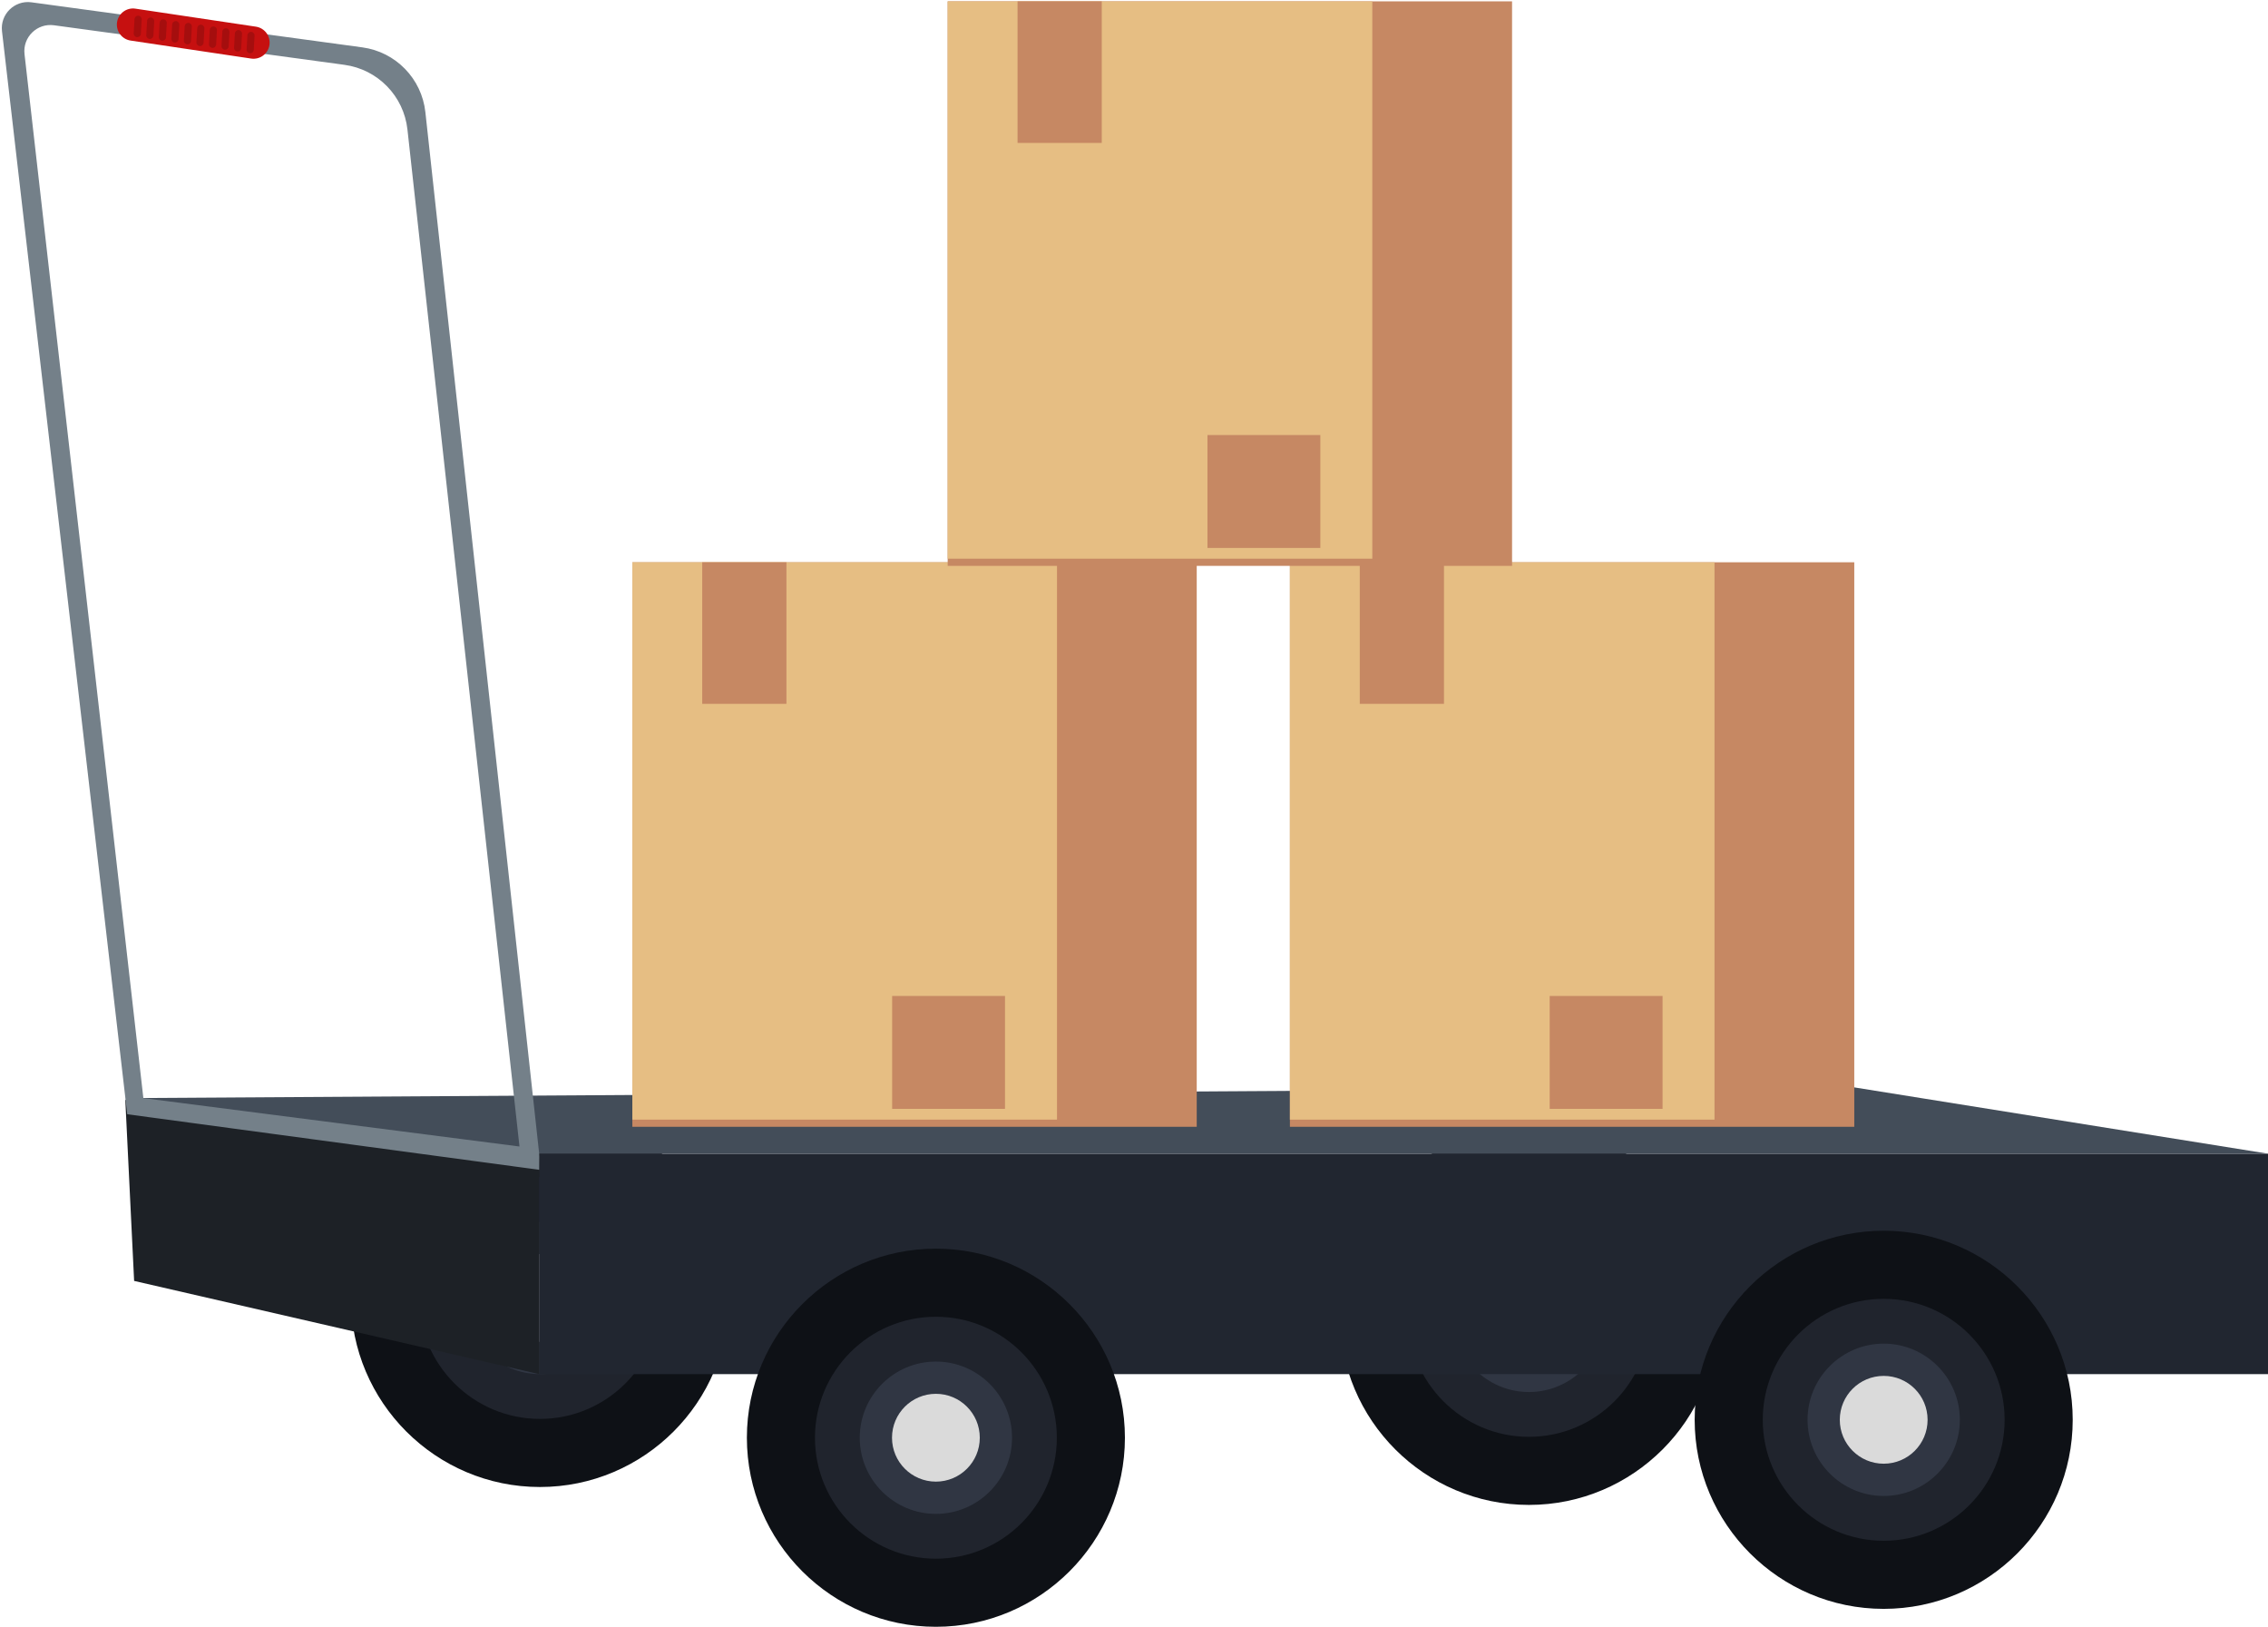 <?xml version="1.0" encoding="UTF-8"?><svg xmlns="http://www.w3.org/2000/svg" xmlns:xlink="http://www.w3.org/1999/xlink" height="2412.1" preserveAspectRatio="xMidYMid meet" version="1.0" viewBox="-2.7 -2.0 3363.6 2412.1" width="3363.6" zoomAndPan="magnify"><defs><clipPath id="a"><path d="M 796 1708 L 3360.91 1708 L 3360.91 2036 L 796 2036 Z M 796 1708"/></clipPath><clipPath id="b"><path d="M 183 1610 L 3360.91 1610 L 3360.91 1709 L 183 1709 Z M 183 1610"/></clipPath><clipPath id="c"><path d="M 1104 1849 L 1666 1849 L 1666 2410.059 L 1104 2410.059 Z M 1104 1849"/></clipPath></defs><g><g><path d="M 798.062 2202.801 C 952.641 2202.801 1078.398 2077.039 1078.398 1922.469 C 1078.398 1767.891 952.641 1642.141 798.062 1642.141 C 643.488 1642.141 517.73 1767.891 517.73 1922.469 C 517.73 2077.039 643.488 2202.801 798.062 2202.801" fill="#0e1116"/></g><g><path d="M 798.062 2101.828 C 896.965 2101.828 977.422 2021.371 977.422 1922.469 C 977.422 1823.57 896.965 1743.109 798.062 1743.109 C 699.164 1743.109 618.703 1823.57 618.703 1922.469 C 618.703 2021.371 699.164 2101.828 798.062 2101.828" fill="#20242d"/></g><g><path d="M 798.062 2035.398 C 860.336 2035.398 910.992 1984.738 910.992 1922.469 C 910.992 1860.199 860.336 1809.539 798.062 1809.539 C 735.793 1809.539 685.133 1860.199 685.133 1922.469 C 685.133 1984.738 735.793 2035.398 798.062 2035.398" fill="#303643"/></g><g><path d="M 732.965 1922.469 C 732.965 1958.422 762.109 1987.57 798.062 1987.57 C 834.02 1987.57 863.164 1958.422 863.164 1922.469 C 863.164 1886.512 834.02 1857.371 798.062 1857.371 C 762.109 1857.371 732.965 1886.512 732.965 1922.469" fill="#dadada"/></g><g><path d="M 2264.836 2229.367 C 2419.406 2229.367 2545.164 2103.621 2545.164 1949.039 C 2545.164 1794.457 2419.406 1668.707 2264.836 1668.707 C 2110.254 1668.707 1984.492 1794.457 1984.492 1949.039 C 1984.492 2103.621 2110.254 2229.367 2264.836 2229.367" fill="#0e1116"/></g><g><path d="M 2264.828 2128.398 C 2363.723 2128.398 2444.184 2047.941 2444.184 1949.039 C 2444.184 1850.141 2363.723 1769.68 2264.828 1769.68 C 2165.922 1769.68 2085.461 1850.141 2085.461 1949.039 C 2085.461 2047.941 2165.922 2128.398 2264.828 2128.398" fill="#20242d"/></g><g><path d="M 2264.824 2061.969 C 2327.102 2061.969 2377.762 2011.309 2377.762 1949.039 C 2377.762 1886.77 2327.102 1836.109 2264.824 1836.109 C 2202.566 1836.109 2151.902 1886.77 2151.902 1949.039 C 2151.902 2011.309 2202.566 2061.969 2264.824 2061.969" fill="#303643"/></g><g><path d="M 2199.719 1949.043 C 2199.719 1984.992 2228.863 2014.141 2264.828 2014.141 C 2300.777 2014.141 2329.922 1984.992 2329.922 1949.043 C 2329.922 1913.094 2300.777 1883.941 2264.828 1883.941 C 2228.863 1883.941 2199.719 1913.094 2199.719 1949.043" fill="#dadada"/></g><g clip-path="url(#a)"><path d="M 796.734 2035.402 L 3360.898 2035.402 L 3360.898 1708.57 L 796.734 1708.57 L 796.734 2035.402" fill="#212630"/></g><g><path d="M 796.734 1708.57 L 183.137 1628.852 L 196.215 1897.23 L 796.734 2035.398 L 796.734 1708.57" fill="#1d2126"/></g><g clip-path="url(#b)"><path d="M 183.137 1626.191 L 2747.09 1610.25 L 3360.898 1708.57 L 796.734 1708.57 L 183.137 1626.191" fill="#434d59"/></g><g><path d="M 2790.945 2383.488 C 2945.527 2383.488 3071.277 2257.73 3071.277 2103.16 C 3071.277 1948.582 2945.527 1822.82 2790.945 1822.82 C 2636.363 1822.82 2510.609 1948.582 2510.609 2103.16 C 2510.609 2257.73 2636.363 2383.488 2790.945 2383.488" fill="#0e1116"/></g><g><path d="M 2790.949 2282.52 C 2889.863 2282.52 2970.316 2202.059 2970.316 2103.16 C 2970.316 2004.258 2889.863 1923.801 2790.949 1923.801 C 2692.055 1923.801 2611.602 2004.258 2611.602 2103.16 C 2611.602 2202.059 2692.055 2282.52 2790.949 2282.52" fill="#20242d"/></g><g><path d="M 2790.945 2216.09 C 2853.211 2216.09 2903.879 2165.43 2903.879 2103.16 C 2903.879 2040.891 2853.211 1990.23 2790.945 1990.23 C 2728.684 1990.23 2678.016 2040.891 2678.016 2103.16 C 2678.016 2165.43 2728.684 2216.09 2790.945 2216.09" fill="#303643"/></g><g><path d="M 2725.848 2103.16 C 2725.848 2139.109 2754.988 2168.258 2790.961 2168.258 C 2826.898 2168.258 2856.055 2139.109 2856.055 2103.16 C 2856.055 2067.199 2826.898 2038.059 2790.961 2038.059 C 2754.988 2038.059 2725.848 2067.199 2725.848 2103.16" fill="#dadada"/></g><g clip-path="url(#c)"><path d="M 1385.305 2410.059 C 1539.883 2410.059 1665.633 2284.301 1665.633 2129.73 C 1665.633 1975.148 1539.883 1849.398 1385.305 1849.398 C 1230.719 1849.398 1104.969 1975.148 1104.969 2129.73 C 1104.969 2284.301 1230.719 2410.059 1385.305 2410.059" fill="#0e1116"/></g><g><path d="M 1385.301 2309.09 C 1484.199 2309.09 1564.66 2228.629 1564.66 2129.73 C 1564.66 2030.828 1484.199 1950.371 1385.301 1950.371 C 1286.398 1950.371 1205.941 2030.828 1205.941 2129.73 C 1205.941 2228.629 1286.398 2309.09 1385.301 2309.09" fill="#20242d"/></g><g><path d="M 1385.301 2242.66 C 1447.57 2242.66 1498.23 2192 1498.23 2129.73 C 1498.23 2067.461 1447.57 2016.801 1385.301 2016.801 C 1323.031 2016.801 1272.371 2067.461 1272.371 2129.73 C 1272.371 2192 1323.031 2242.66 1385.301 2242.66" fill="#303643"/></g><g><path d="M 1320.199 2129.73 C 1320.199 2165.68 1349.352 2194.828 1385.301 2194.828 C 1421.25 2194.828 1450.398 2165.68 1450.398 2129.73 C 1450.398 2093.77 1421.25 2064.629 1385.301 2064.629 C 1349.352 2064.629 1320.199 2093.77 1320.199 2129.73" fill="#dadada"/></g><g><path d="M 33.668 78.324 C 30.734 53.188 52.289 32.043 77.355 35.461 L 508.125 94.129 C 557.613 100.871 596.148 140.438 601.574 190.09 L 767.715 1697.938 L 209.918 1626.188 Z M 534.695 68.238 L 43.953 1.422 C 18.887 -1.992 -2.664 19.152 0.27 44.285 L 186.004 1650.109 L 796.945 1732.48 L 797.105 1712.949 L 796.945 1708.57 L 628.148 164.199 C 622.723 114.562 584.184 74.98 534.695 68.238" fill="#748089"/></g><g><path d="M 191.016 58.152 L 369.719 84.828 C 382.785 86.789 394.953 77.773 396.906 64.707 C 398.855 51.656 389.848 39.473 376.785 37.527 L 198.078 10.836 C 185.016 8.891 172.844 17.891 170.895 30.957 C 168.945 44.023 177.953 56.191 191.016 58.152" fill="#c61010"/></g><g><path d="M 368.023 77.035 C 370.941 77.195 373.465 74.945 373.633 72.031 L 374.84 50.801 C 375.004 47.887 372.754 45.363 369.836 45.188 C 366.918 45.027 364.395 47.277 364.227 50.191 L 363.02 71.422 C 362.855 74.336 365.105 76.863 368.023 77.035" fill="#a50e0e"/></g><g><path d="M 349.426 74.371 C 352.344 74.547 354.867 72.281 355.031 69.375 L 356.238 48.137 C 356.406 45.234 354.152 42.703 351.234 42.531 C 348.316 42.371 345.793 44.621 345.629 47.543 L 344.422 68.766 C 344.254 71.684 346.508 74.211 349.426 74.371" fill="#a50e0e"/></g><g><path d="M 330.824 71.723 C 333.742 71.883 336.266 69.625 336.43 66.703 L 337.637 45.488 C 337.805 42.562 335.555 40.047 332.637 39.875 C 329.719 39.715 327.195 41.969 327.027 44.891 L 325.82 66.109 C 325.652 69.031 327.906 71.547 330.824 71.723" fill="#a50e0e"/></g><g><path d="M 312.223 69.055 C 315.141 69.23 317.664 66.973 317.832 64.047 L 319.039 42.836 C 319.203 39.91 316.953 37.391 314.035 37.219 C 311.117 37.059 308.594 39.312 308.43 42.227 L 307.219 63.453 C 307.055 66.363 309.305 68.895 312.223 69.055" fill="#a50e0e"/></g><g><path d="M 293.621 66.406 C 296.539 66.566 299.066 64.32 299.23 61.391 L 300.438 40.172 C 300.605 37.258 298.352 34.734 295.434 34.559 C 292.516 34.398 289.992 36.645 289.824 39.574 L 288.621 60.793 C 288.453 63.711 290.703 66.23 293.621 66.406" fill="#a50e0e"/></g><g><path d="M 275.023 63.742 C 277.941 63.918 280.465 61.656 280.629 58.738 L 281.836 37.52 C 282.004 34.602 279.754 32.078 276.836 31.902 C 273.918 31.742 271.391 33.992 271.227 36.91 L 270.02 58.137 C 269.852 61.055 272.105 63.582 275.023 63.742" fill="#a50e0e"/></g><g><path d="M 256.422 61.09 C 259.34 61.25 261.863 59 262.031 56.082 L 263.238 34.855 C 263.406 31.934 261.152 29.422 258.234 29.246 C 255.316 29.086 252.793 31.336 252.625 34.258 L 251.418 55.48 C 251.254 58.402 253.504 60.914 256.422 61.09" fill="#a50e0e"/></g><g><path d="M 237.82 58.426 C 240.742 58.602 243.266 56.348 243.43 53.426 L 244.637 32.207 C 244.805 29.281 242.551 26.766 239.633 26.59 C 236.715 26.43 234.191 28.68 234.027 31.605 L 232.816 52.824 C 232.652 55.734 234.906 58.266 237.82 58.426" fill="#a50e0e"/></g><g><path d="M 219.223 55.773 C 222.141 55.938 224.664 53.684 224.832 50.77 L 226.035 29.539 C 226.203 26.629 223.949 24.109 221.035 23.934 C 218.117 23.773 215.594 26.027 215.426 28.941 L 214.219 50.168 C 214.051 53.082 216.305 55.613 219.223 55.773" fill="#a50e0e"/></g><g><path d="M 200.621 53.109 C 203.539 53.285 206.062 51.027 206.23 48.113 L 207.438 26.891 C 207.605 23.973 205.352 21.453 202.434 21.277 C 199.516 21.117 196.992 23.371 196.824 26.289 L 195.617 47.512 C 195.449 50.43 197.703 52.949 200.621 53.109" fill="#a50e0e"/></g><g><path d="M 1772.137 831.695 L 1772.137 1668.707 L 935.121 1668.707 L 935.121 831.695 L 1772.137 831.695" fill="#c68863"/></g><g><path d="M 1564.871 831.699 L 1564.871 1658.078 L 935.117 1658.078 L 935.117 831.699 L 1564.871 831.699" fill="#e6be83"/></g><g><path d="M 1487.809 1642.141 L 1320.41 1642.141 L 1320.41 1474.73 L 1487.809 1474.73 L 1487.809 1642.141" fill="#c68863"/></g><g><path d="M 1163.629 1041.609 L 1038.75 1041.609 L 1038.75 831.699 L 1163.629 831.699 L 1163.629 1041.609" fill="#c68863"/></g><g><path d="M 2747.316 831.691 L 2747.316 1668.707 L 1910.312 1668.707 L 1910.312 831.691 L 2747.316 831.691" fill="#c68863"/></g><g><path d="M 2540.047 831.695 L 2540.047 1658.082 L 1910.301 1658.082 L 1910.301 831.695 L 2540.047 831.695" fill="#e6be83"/></g><g><path d="M 2462.996 1642.141 L 2295.602 1642.141 L 2295.602 1474.727 L 2462.996 1474.727 L 2462.996 1642.141" fill="#c68863"/></g><g><path d="M 2138.82 1041.609 L 2013.93 1041.609 L 2013.93 831.703 L 2138.82 831.703 L 2138.82 1041.609" fill="#c68863"/></g><g><path d="M 2239.781 0.008 L 2239.781 837.02 L 1402.773 837.02 L 1402.773 0.008 L 2239.781 0.008" fill="#c68863"/></g><g><path d="M 2032.516 0.008 L 2032.516 826.391 L 1402.773 826.391 L 1402.773 0.008 L 2032.516 0.008" fill="#e6be83"/></g><g><path d="M 1955.461 810.445 L 1788.059 810.445 L 1788.059 643.043 L 1955.461 643.043 L 1955.461 810.445" fill="#c68863"/></g><g><path d="M 1631.297 209.918 L 1506.402 209.918 L 1506.402 0.008 L 1631.297 0.008 L 1631.297 209.918" fill="#c68863"/></g></g></svg>